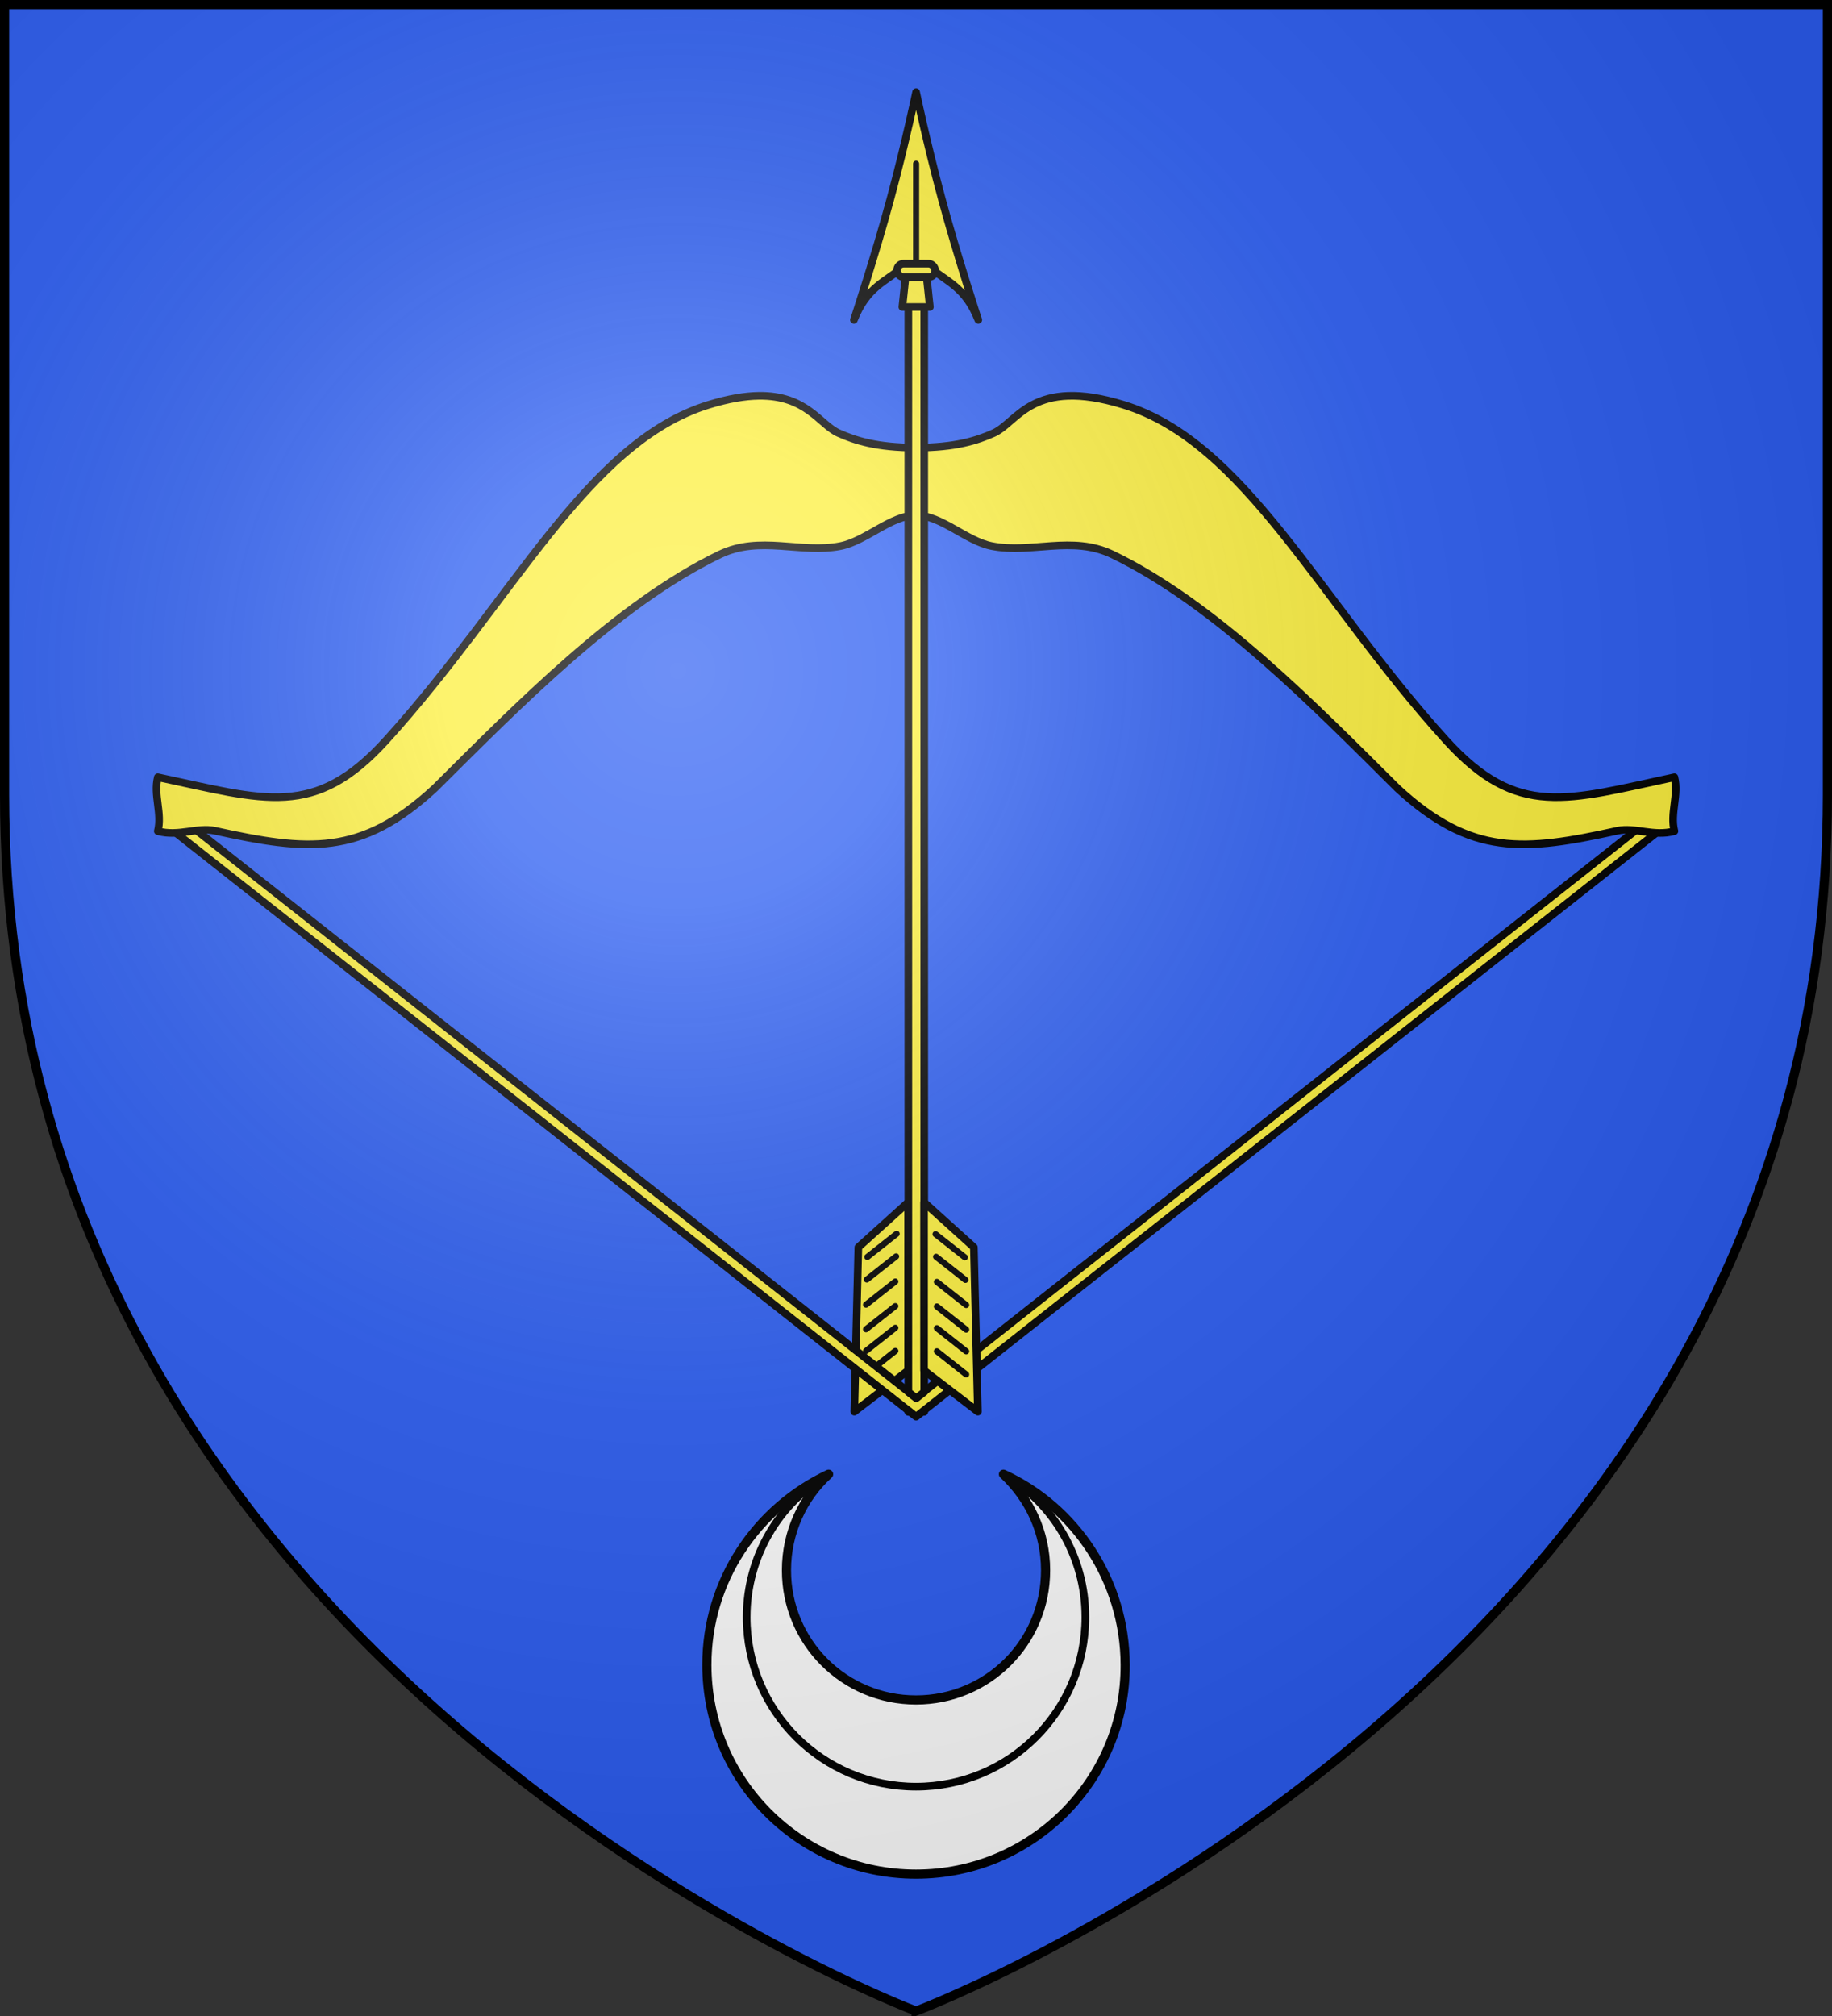 <svg xmlns="http://www.w3.org/2000/svg" width="600" height="660"><rect width="100%" height="100%" fill="#333333" stroke="none"/><radialGradient id="a" cx="221.445" cy="226.331" r="300" gradientTransform="matrix(1.353 0 0 1.349 -77.63 -85.747)" gradientUnits="userSpaceOnUse"><stop offset="0" stop-color="#fff" stop-opacity=".314"/><stop offset=".19" stop-color="#fff" stop-opacity=".251"/><stop offset=".6" stop-color="#6b6b6b" stop-opacity=".125"/><stop offset="1" stop-opacity=".125"/></radialGradient><path fill="#2b5df2" fill-rule="evenodd" d="M300 658.5s298.5-112.32 298.5-397.772V1.5H1.5v259.228C1.5 546.18 300 658.5 300 658.5"/><g stroke="#000" stroke-linecap="round" stroke-linejoin="round"><g fill="#fcef3c" stroke-width=".96" transform="matrix(1.042 0 0 1.042 -12.566 6.609)"><g fill-rule="evenodd"><path stroke-width="2.399" d="m297.503 424.232-16.919 12.946 1.263-51.65 15.656-14.133z"/><path stroke-width="1.92" d="M300 370.665v64.527M293.47 418.108l-9.206 7.27m9.205-14.54-9.205 7.27m9.205-14.087-9.205 7.27m9.205-14.995-9.205 7.27m9.46-15.17-9.206 7.27m9.37-14.366-9.206 7.27"/><path stroke-width="2.399" d="M67.729 249.752v5.888L300 438.75l10.573-8.335-3.79-2.9-6.783 5.349zm251.216 168.176.14 5.775L532.271 255.64v-5.888z"/><path stroke-width="2.399" d="M250.468 118.02c-4.246.067-9.36.883-15.628 2.809-38.343 11.781-61.312 61.21-101.378 105.383-22.53 24.841-38.077 18.815-71.8 11.644-1.417 5.646 1.419 11.293 0 16.94 6.512 1.81 12.454-1.325 17.95-.118 29.18 6.41 45.864 8.129 69.137-13.392 25.778-25.624 57.362-57.944 89.601-73.446 12.643-6.08 25.387-.133 37.921-2.624 7.97-1.585 15.854-9.658 23.729-9.658s15.76 8.073 23.729 9.658c12.534 2.491 25.278-3.456 37.921 2.624 32.24 15.502 63.823 47.822 89.601 73.446 23.273 21.52 39.956 19.803 69.136 13.392 5.497-1.207 11.439 1.928 17.95.117-1.418-5.646 1.418-11.293 0-16.939-33.722 7.17-49.268 13.197-71.8-11.644-40.065-44.173-63.034-93.602-101.377-105.383-28.652-8.804-33.208 5.541-40.822 8.922-5.12 2.273-11.919 4.54-24.338 4.54s-19.218-2.267-24.338-4.54c-5.948-2.641-10.03-11.973-25.194-11.732"/><path stroke-width="2.5" d="m302.602 99.818-5.204.024v355.724l2.602 2.051 2.602-2.05zM297.398 461.7v.39l.493-.001zm5.204 0-.47.37.47-.003z" transform="matrix(.96 0 0 .96 12.06 -6.343)"/><path stroke-width="2.399" d="m302.497 424.232 16.919 12.946-1.263-51.65-15.656-14.133z"/><path stroke-width="1.92" d="m306.53 418.22 9.206 7.271m-9.205-14.54 9.205 7.27m-9.205-14.087 9.205 7.27m-9.205-14.995 9.205 7.27m-9.46-15.17 9.206 7.27m-9.37-14.366 9.206 7.27"/><path stroke-width="2.399" d="M303.302 76.97c6.484 5.363 12.104 6.773 16.24 17.202 0 0-6.587-19.953-11.423-37.848C303.283 38.43 300 22.595 300 22.595s-3.283 15.835-8.12 33.73c-4.835 17.894-11.422 37.847-11.422 37.847 4.136-10.429 9.756-11.84 16.24-17.201z"/><path stroke-width="1.92" d="M300 45.105v31.821"/><path stroke-width="2.399" d="m296.842 79.129-1.164 10.988h8.644l-1.164-10.988z"/></g><rect width="11.998" height="4.23" x="294.001" y="76.503" stroke-dashoffset="3.245" stroke-width="2.399" rx="2.055" ry="2.115"/></g><g stroke-width="2.683"><path fill="#fff" stroke-width="3.219" d="M300 613.5c-40.727 0-73.5-32.924-73.5-73.53 0-29.632 17.552-55.148 42.783-66.946-9.05 8.231-14.81 20.303-14.81 33.747 0 25.242 20.295 45.545 45.527 45.545s45.526-20.303 45.526-45.545c0-13.444-5.76-25.241-14.81-33.747 25.231 11.524 42.668 37.314 42.783 66.946.159 40.607-32.773 73.53-73.5 73.53" transform="matrix(.932 0 0 .932 20.408 41.777)"/><path fill="none" d="M269.283 473.024c-17.278 9.878-28.796 28.809-28.796 50.21 0 32.923 26.602 59.537 59.513 59.537 32.91 0 59.513-26.614 59.513-59.538 0-21.4-11.52-40.331-28.797-50.209" transform="matrix(.932 0 0 .932 20.408 41.777)"/></g></g><path fill="url(#a)" fill-rule="evenodd" d="M300 658.5s298.5-112.32 298.5-397.772V1.5H1.5v259.228C1.5 546.18 300 658.5 300 658.5"/><path fill="none" stroke="#000" stroke-width="3" d="M300 658.397S1.5 545.98 1.5 260.277V1.5h597v258.778c0 285.7-298.5 398.12-298.5 398.12z"/></svg>